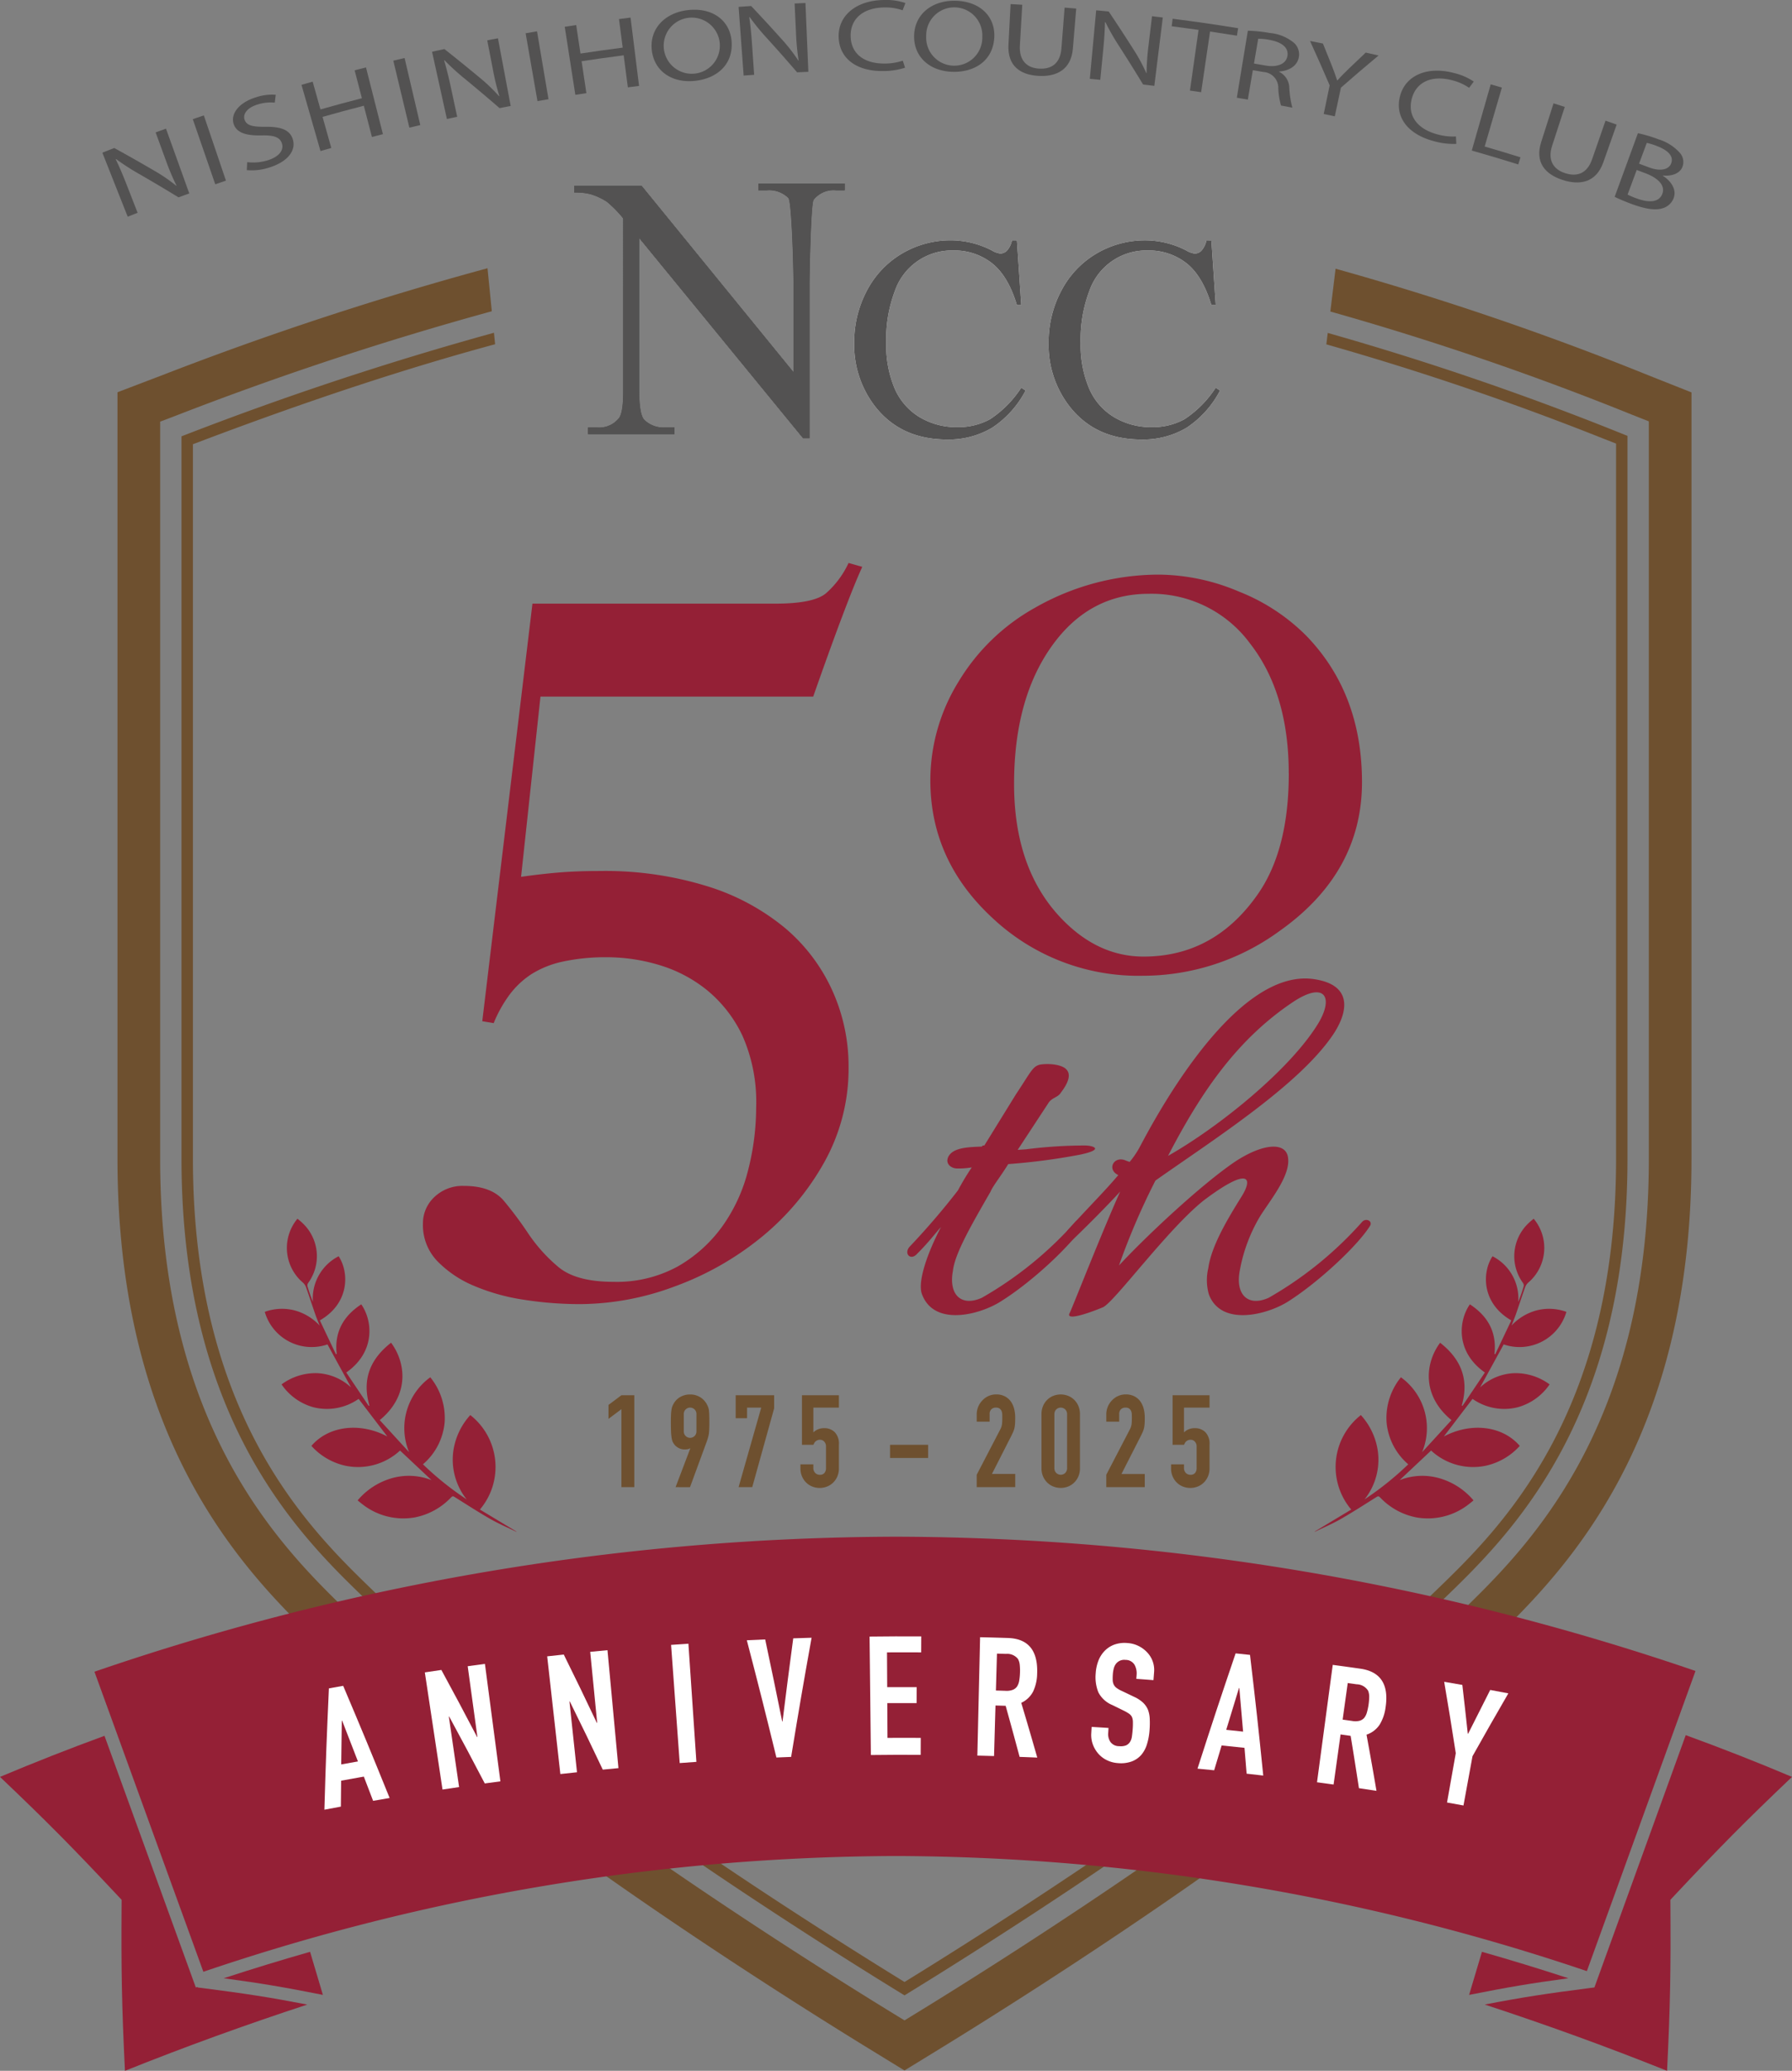 <svg xmlns="http://www.w3.org/2000/svg" xmlns:xlink="http://www.w3.org/1999/xlink" width="300" height="346.652" viewBox="0 0 300 346.652">
  <rect x="0" y="0" width="300" height="346.652" fill="#808080" stroke="none"/>
  <defs>
    <clipPath id="clip-path">
      <rect id="長方形_7" data-name="長方形 7" width="300" height="346.652" fill="none"/>
    </clipPath>
  </defs>
  <g id="kv_logo" clip-path="url(#clip-path)">
    <path id="パス_84" data-name="パス 84" d="M26.316,42.481c-1.7-4.288-2.546-6.431-4.243-10.718.8-.316,1.194-.472,1.992-.783,2.659,1.469,3.976,2.215,6.584,3.731a28.817,28.817,0,0,1,3.8,2.591l.035-.031A40.527,40.527,0,0,1,32.648,32.9c-.663-1.812-.994-2.718-1.656-4.531.692-.253,1.039-.379,1.732-.629,1.562,4.34,2.344,6.508,3.9,10.847-.72.259-1.08.391-1.8.654-2.553-1.557-3.844-2.324-6.45-3.834a39.389,39.389,0,0,1-4.005-2.58l-.057.04c.633,1.314,1.178,2.589,1.874,4.373l1.789,4.59c-.666.259-1,.39-1.664.654" transform="translate(-4.937 -6.204)" fill="#535252"/>
    <path id="パス_85" data-name="パス 85" d="M43.424,24.885c1.48,4.368,2.221,6.551,3.7,10.918-.716.243-1.074.365-1.789.612-1.5-4.359-2.257-6.538-3.761-10.9.739-.255,1.109-.381,1.848-.632" transform="translate(-9.299 -5.566)" fill="#535252"/>
    <path id="パス_86" data-name="パス 86" d="M52.622,31.706a8.3,8.3,0,0,0,3.465-.319c1.846-.581,2.695-1.676,2.355-2.788-.314-1.031-1.272-1.418-3.339-1.367-2.483.061-4.242-.366-4.745-1.912-.557-1.706.884-3.587,3.687-4.458a8.413,8.413,0,0,1,3.353-.436c-.065.527-.1.79-.161,1.317a7.286,7.286,0,0,0-2.89.314c-1.962.61-2.418,1.75-2.179,2.5.328,1.026,1.358,1.25,3.5,1.227,2.626-.027,4.117.515,4.6,2.137.51,1.7-.65,3.644-3.936,4.679a9.4,9.4,0,0,1-3.779.441c.026-.534.04-.8.068-1.335" transform="translate(-11.237 -4.561)" fill="#535252"/>
    <path id="パス_87" data-name="パス 87" d="M66.884,16.924c.522,1.858.783,2.786,1.306,4.644,2.768-.779,4.154-1.154,6.934-1.875-.484-1.868-.727-2.8-1.212-4.67.761-.2,1.141-.3,1.9-.488,1.133,4.469,1.7,6.7,2.836,11.174-.738.187-1.106.281-1.841.472-.543-2.092-.814-3.139-1.358-5.231-2.769.719-4.151,1.092-6.909,1.868.585,2.081.878,3.122,1.463,5.2-.724.2-1.087.307-1.81.515-1.272-4.433-1.909-6.649-3.18-11.081.748-.215,1.122-.321,1.87-.532" transform="translate(-14.541 -3.251)" fill="#535252"/>
    <path id="パス_88" data-name="パス 88" d="M86.7,12.507c1.051,4.49,1.578,6.735,2.629,11.224-.731.172-1.1.258-1.827.433-1.075-4.484-1.614-6.725-2.689-11.21.754-.181,1.131-.27,1.887-.447" transform="translate(-18.968 -2.797)" fill="#535252"/>
    <path id="パス_89" data-name="パス 89" d="M95.653,21.766c-.992-4.5-1.491-6.754-2.483-11.258.826-.182,1.24-.272,2.067-.45,2.369,1.878,3.54,2.827,5.854,4.742a28.987,28.987,0,0,1,3.308,3.167l.04-.025a40.811,40.811,0,0,1-1.112-4.611L102.409,8.6c.717-.139,1.074-.207,1.792-.342.852,4.532,1.279,6.8,2.131,11.33-.745.14-1.117.211-1.861.356-2.254-1.947-3.4-2.911-5.708-4.821a39.189,39.189,0,0,1-3.512-3.192l-.061.031c.414,1.4.748,2.743,1.151,4.615.415,1.926.623,2.89,1.037,4.816-.691.149-1.036.224-1.727.377" transform="translate(-20.838 -1.846)" fill="#535252"/>
    <path id="パス_90" data-name="パス 90" d="M115.255,6.751c.769,4.547,1.154,6.82,1.922,11.367-.738.124-1.107.188-1.845.317-.792-4.543-1.19-6.813-1.983-11.356.762-.134,1.143-.2,1.905-.328" transform="translate(-25.352 -1.51)" fill="#535252"/>
    <path id="パス_91" data-name="パス 91" d="M123.7,5.042c.286,1.908.43,2.862.717,4.771,2.825-.425,4.239-.623,7.07-.991-.249-1.913-.373-2.87-.622-4.784.775-.1,1.162-.149,1.937-.246.568,4.577.855,6.864,1.423,11.44-.75.093-1.125.141-1.875.238-.278-2.144-.418-3.216-.7-5.36-2.82.366-4.229.564-7.044.987l.8,5.344c-.74.112-1.109.168-1.848.283-.709-4.556-1.066-6.834-1.775-11.391.764-.119,1.146-.177,1.91-.292" transform="translate(-27.24 -0.848)" fill="#535252"/>
    <path id="パス_92" data-name="パス 92" d="M153.9,7.375c.31,3.955-2.543,6.282-6.215,6.64-3.8.37-6.736-1.655-7.139-5.121-.422-3.636,2.232-6.364,6.205-6.749,4.063-.394,6.882,1.818,7.149,5.229M142.563,8.632a4.7,4.7,0,0,0,9.346-1.027,4.7,4.7,0,1,0-9.346,1.027" transform="translate(-31.425 -0.47)" fill="#535252"/>
    <path id="パス_93" data-name="パス 93" d="M160.119,12.8c-.338-4.6-.508-6.9-.845-11.5.839-.062,1.259-.092,2.1-.148,2.067,2.2,3.086,3.3,5.093,5.532a28.932,28.932,0,0,1,2.81,3.608l.042-.019a41.108,41.108,0,0,1-.441-4.722c-.092-1.928-.137-2.891-.228-4.819.726-.034,1.088-.05,1.814-.082.195,4.608.293,6.91.488,11.518-.754.032-1.13.049-1.885.085-1.945-2.25-2.932-3.368-4.938-5.59a39.032,39.032,0,0,1-3.006-3.661l-.064.022c.21,1.442.348,2.822.478,4.733.135,1.966.2,2.949.337,4.915-.7.047-1.052.073-1.754.124" transform="translate(-35.623 -0.146)" fill="#535252"/>
    <path id="パス_94" data-name="パス 94" d="M191.958,11.336a11.728,11.728,0,0,1-3.817.553c-4.071.03-7.19-1.928-7.293-5.706-.1-3.607,3-6.155,7.631-6.182a9.742,9.742,0,0,1,3.543.509c-.187.485-.281.727-.467,1.213a8.526,8.526,0,0,0-3-.475c-3.488.02-5.768,1.807-5.7,4.834.061,2.821,2.143,4.578,5.67,4.556a9.375,9.375,0,0,0,3.055-.484c.154.473.231.709.384,1.182" transform="translate(-40.448 0)" fill="#535252"/>
    <path id="パス_95" data-name="パス 95" d="M210.545,6.235c-.182,3.964-3.3,5.921-6.982,5.823-3.812-.1-6.472-2.473-6.444-5.962.03-3.66,3-6.041,6.982-5.932,4.076.111,6.6,2.654,6.443,6.071m-11.4-.151a4.7,4.7,0,1,0,9.392.134,4.7,4.7,0,1,0-9.392-.134" transform="translate(-44.088 -0.036)" fill="#535252"/>
    <path id="パス_96" data-name="パス 96" d="M219.776.987l-.4,6.813c-.151,2.578,1.225,3.752,3.157,3.882,2.147.146,3.607-.869,3.8-3.41.212-2.721.318-4.082.53-6.8.777.061,1.166.092,1.944.157l-.559,6.7c-.294,3.528-2.744,4.777-5.867,4.566-2.952-.2-5.106-1.661-4.918-5.23.144-2.713.215-4.069.358-6.781.779.041,1.168.063,1.946.108" transform="translate(-48.637 -0.197)" fill="#535252"/>
    <path id="パス_97" data-name="パス 97" d="M235.009,13.7c.425-4.592.639-6.887,1.064-11.479.839.078,1.258.118,2.1.2,1.678,2.51,2.5,3.769,4.115,6.3a28.991,28.991,0,0,1,2.178,4.023l.045-.012A41,41,0,0,1,244.851,8c.228-1.916.342-2.874.57-4.79.722.086,1.084.13,1.806.219-.567,4.577-.852,6.864-1.42,11.441-.75-.093-1.125-.139-1.876-.227-1.55-2.54-2.341-3.806-3.953-6.329A39.03,39.03,0,0,1,237.616,4.2l-.068.011c-.031,1.457-.123,2.841-.309,4.747-.192,1.961-.288,2.942-.48,4.9-.7-.068-1.05-.1-1.751-.167" transform="translate(-52.562 -0.496)" fill="#535252"/>
    <path id="パス_98" data-name="パス 98" d="M257.157,5.906c-1.8-.254-2.695-.376-4.493-.607.064-.5.1-.754.161-1.256,4.392.566,6.585.882,10.963,1.583-.08.5-.12.75-.2,1.25-1.8-.288-2.7-.426-4.5-.692-.6,4.061-.9,6.091-1.494,10.153-.748-.11-1.123-.165-1.872-.27.575-4.065.864-6.1,1.439-10.161" transform="translate(-56.511 -0.904)" fill="#535252"/>
    <path id="パス_99" data-name="パス 99" d="M268.545,6.622a24.3,24.3,0,0,1,3.7.385,7.364,7.364,0,0,1,4.094,1.7,2.612,2.612,0,0,1,.744,2.369c-.286,1.5-1.682,2.254-3.282,2.379,0,.02-.005.03-.009.05a3.052,3.052,0,0,1,1.7,2.681,15.667,15.667,0,0,0,.511,3.319c-.761-.147-1.142-.219-1.9-.361a12.43,12.43,0,0,1-.453-2.886,2.647,2.647,0,0,0-2.5-2.724c-.7-.124-1.057-.185-1.762-.305l-.838,4.924c-.738-.126-1.107-.187-1.845-.309.739-4.489,1.11-6.733,1.849-11.222m1.024,5.495c.768.13,1.152.2,1.919.332,2.005.352,3.435-.266,3.675-1.56.271-1.463-.99-2.37-2.987-2.73a9.567,9.567,0,0,0-1.9-.189l-.706,4.147" transform="translate(-59.649 -1.481)" fill="#535252"/>
    <path id="パス_100" data-name="パス 100" d="M284.785,21.055l1-4.788c-1.28-2.979-1.938-4.466-3.291-7.434.865.168,1.3.255,2.16.428.578,1.415.863,2.123,1.426,3.539.384.97.671,1.747.954,2.629l.043.009c.564-.65,1.215-1.28,1.96-2.012,1.105-1.063,1.662-1.592,2.782-2.647.861.191,1.291.288,2.15.485-2.553,2.132-3.814,3.209-6.3,5.384l-1.029,4.8c-.742-.158-1.113-.238-1.855-.392" transform="translate(-63.182 -1.975)" fill="#535252"/>
    <path id="パス_101" data-name="パス 101" d="M311.273,27.49a11.92,11.92,0,0,1-3.859-.481c-3.967-1.054-6.48-3.768-5.585-7.44.855-3.505,4.536-5.142,9.047-3.938a9.935,9.935,0,0,1,3.313,1.433l-.776,1.047a8.665,8.665,0,0,0-2.8-1.256c-3.4-.908-6.084.212-6.818,3.149-.684,2.738.875,4.983,4.311,5.9a9.578,9.578,0,0,0,3.1.346c.025.5.037.745.061,1.241" transform="translate(-67.466 -3.408)" fill="#535252"/>
    <path id="パス_102" data-name="パス 102" d="M320.546,18.186c.748.214,1.122.322,1.869.54-1.152,3.947-1.728,5.92-2.881,9.868,2.4.7,3.6,1.063,5.994,1.808l-.371,1.192c-3.1-.967-4.661-1.432-7.782-2.324,1.269-4.434,1.9-6.65,3.171-11.084" transform="translate(-70.984 -4.067)" fill="#535252"/>
    <path id="パス_103" data-name="パス 103" d="M336.193,22.89c-.845,2.6-1.266,3.894-2.111,6.49-.8,2.456.249,3.945,2.107,4.57,2.065.694,3.753.09,4.589-2.317l2.24-6.447c.747.259,1.12.39,1.865.654-.9,2.536-1.345,3.8-2.241,6.338-1.181,3.338-3.9,3.913-6.9,2.9-2.84-.954-4.577-2.921-3.49-6.327l2.065-6.468c.751.24,1.127.361,1.877.6" transform="translate(-74.238 -4.984)" fill="#535252"/>
    <path id="パス_104" data-name="パス 104" d="M352.082,28.725a23.14,23.14,0,0,1,3.435,1.02,7.838,7.838,0,0,1,3.586,2.272,2.3,2.3,0,0,1,.425,2.353c-.408,1.035-1.656,1.588-3.285,1.436-.005.012-.008.019-.012.032,1.226.766,2.438,2.22,1.809,3.81a2.832,2.832,0,0,1-2.01,1.69c-1.2.322-2.891.026-5.134-.815-1.223-.459-2.14-.868-2.709-1.148,1.558-4.261,2.337-6.39,3.894-10.651m.19,5.1c.657.245.985.367,1.641.615,1.911.722,3.326.394,3.728-.644.488-1.259-.576-2.244-2.423-2.941a10.47,10.47,0,0,0-1.654-.509l-1.293,3.479M350.347,39a13.372,13.372,0,0,0,1.47.623c1.84.694,3.737.828,4.344-.734.571-1.466-.824-2.709-2.791-3.45-.6-.224-.894-.336-1.491-.558L350.347,39" transform="translate(-77.875 -6.425)" fill="#535252"/>
    <path id="パス_105" data-name="パス 105" d="M272.883,158.643q0,15.186-13.869,24.963a38.817,38.817,0,0,1-22.919,7.445,35.623,35.623,0,0,1-25.037-9.635q-10.438-9.633-10.436-23.065a31.4,31.4,0,0,1,4.744-16.57,34.535,34.535,0,0,1,12.773-12.334A41.909,41.909,0,0,1,238.87,123.9a34.92,34.92,0,0,1,13.43,2.847,32.994,32.994,0,0,1,11.24,7.371q9.341,9.635,9.343,24.525m-12.262-1.46q0-13.428-6.475-21.751a20.465,20.465,0,0,0-16.952-8.321q-10.045,0-16.3,8.832t-6.257,22.993q0,14.6,8.3,22.919,5.966,5.987,13.39,5.985,11.785,0,19.062-10.365,5.239-7.444,5.24-20.292" transform="translate(-44.871 -27.711)" fill="#942036"/>
    <path id="パス_106" data-name="パス 106" d="M161.312,130.541q-2.105,5.594-4.776,13.217H110.877l-3.247,30.167q3.438-.486,6.4-.729t6.78-.245a57.728,57.728,0,0,1,18.15,2.6,37.8,37.8,0,0,1,12.993,7.056,29.732,29.732,0,0,1,7.831,10.459,30.778,30.778,0,0,1,2.674,12.652,32.157,32.157,0,0,1-4.108,16.056,43.616,43.616,0,0,1-10.6,12.571,50.026,50.026,0,0,1-14.519,8.191,45.719,45.719,0,0,1-15.667,2.917,61.013,61.013,0,0,1-9.455-.73,34.266,34.266,0,0,1-8.406-2.35,18.475,18.475,0,0,1-6.115-4.138,8.7,8.7,0,0,1-2.386-6.244,6,6,0,0,1,1.911-4.459,6.792,6.792,0,0,1,4.966-1.865q4.587,0,6.685,2.512a63.8,63.8,0,0,1,4.108,5.514,26.864,26.864,0,0,0,4.966,5.514q2.961,2.513,9.268,2.515a21.257,21.257,0,0,0,10.793-2.594,23.609,23.609,0,0,0,7.451-6.732,27.756,27.756,0,0,0,4.3-9.406,42.591,42.591,0,0,0,1.336-10.461,27.4,27.4,0,0,0-2.292-12,21.97,21.97,0,0,0-5.922-7.624,23.246,23.246,0,0,0-8.024-4.217,30.329,30.329,0,0,0-8.6-1.3,33.887,33.887,0,0,0-7.546.73,16.281,16.281,0,0,0-5.254,2.109,14.434,14.434,0,0,0-3.63,3.406,21.891,21.891,0,0,0-2.675,4.785l-1.908-.323,8.4-69.9H150.23q6.306,0,8.407-1.7a15.381,15.381,0,0,0,3.82-5.109l2.292.65q-1.336,2.917-3.438,8.515" transform="translate(-20.397 -27.147)" fill="#942036"/>
    <path id="パス_107" data-name="パス 107" d="M78.243,283.549c2.421,3.233,3.226,8.733-1.9,12.951l4.915,5.369a10.5,10.5,0,0,1,3.547-12.539,10.786,10.786,0,0,1,2.4,7.546,10.468,10.468,0,0,1-3.629,7.02,51.254,51.254,0,0,0,7.32,5.872,10.652,10.652,0,0,1-2.163-8.533,11.333,11.333,0,0,1,2.768-5.58,11.033,11.033,0,0,1,1.612,15.813l6.11,3.68-.023.041c-1.44-.7-2.924-1.326-4.311-2.12-2.057-1.178-4.049-2.47-6.059-3.73-.3-.186-.418-.023-.6.154a11.3,11.3,0,0,1-6.113,3.309,11.084,11.084,0,0,1-8.732-2.265c-.236-.175-.458-.37-.745-.6a11.68,11.68,0,0,1,5.6-3.678,10.408,10.408,0,0,1,6.768.283l-5.268-4.95a10.344,10.344,0,0,1-9.13,2.546,10.786,10.786,0,0,1-5.709-3.324c2.86-3.351,8.134-4.009,12.714-1.571l-4.808-6.3a9.228,9.228,0,0,1-7.608,1.391,9.516,9.516,0,0,1-5.294-3.815,9.592,9.592,0,0,1,5.895-1.882,8.916,8.916,0,0,1,5.742,2.388c-1.342-2.445-2.642-4.816-3.948-7.2a8.169,8.169,0,0,1-10.5-5.448,8.432,8.432,0,0,1,4.949-.256,8.878,8.878,0,0,1,4.237,2.545c-.242-.618-.5-1.229-.722-1.855-.522-1.507-1.012-3.025-1.545-4.528a1.951,1.951,0,0,0-.53-.8,7.628,7.628,0,0,1-.913-10.7c.273.235.562.455.817.707a7.6,7.6,0,0,1,.981,10.04.752.752,0,0,0-.134.536c.261.888.562,1.765.918,2.65a7.939,7.939,0,0,1,4.311-7.647c1.777,2.7,1.843,7.866-3.147,10.737l2.677,5.636.148.009c-.422-3.685,1.113-6.37,4.109-8.332,1.9,2.709,2.434,7.936-2.511,11.411l3.745,5.576.13-.05c-1.276-4.372.139-7.791,3.626-10.512" transform="translate(-12.77 -58.775)" fill="#942036"/>
    <path id="パス_108" data-name="パス 108" d="M304.5,283.549c-2.421,3.233-3.226,8.733,1.9,12.951l-4.915,5.369a10.5,10.5,0,0,0-3.547-12.539,10.786,10.786,0,0,0-2.4,7.546,10.468,10.468,0,0,0,3.629,7.02,51.256,51.256,0,0,1-7.32,5.872A10.652,10.652,0,0,0,294,301.236a11.327,11.327,0,0,0-2.768-5.58,11.033,11.033,0,0,0-1.612,15.813l-6.11,3.68.023.041c1.441-.7,2.925-1.326,4.311-2.12,2.057-1.178,4.049-2.47,6.059-3.73.3-.186.418-.023.6.154a11.3,11.3,0,0,0,6.113,3.309,11.084,11.084,0,0,0,8.732-2.265c.236-.175.458-.37.745-.6a11.68,11.68,0,0,0-5.6-3.678,10.408,10.408,0,0,0-6.768.283l5.268-4.95a10.344,10.344,0,0,0,9.13,2.546,10.786,10.786,0,0,0,5.709-3.324c-2.86-3.351-8.134-4.009-12.714-1.571l4.808-6.3a9.228,9.228,0,0,0,7.608,1.391,9.516,9.516,0,0,0,5.294-3.815,9.592,9.592,0,0,0-5.895-1.882,8.916,8.916,0,0,0-5.742,2.388c1.342-2.445,2.642-4.816,3.948-7.2a8.17,8.17,0,0,0,10.5-5.448,8.432,8.432,0,0,0-4.949-.256,8.877,8.877,0,0,0-4.236,2.545c.242-.618.5-1.229.722-1.855.522-1.507,1.012-3.025,1.545-4.528a1.951,1.951,0,0,1,.53-.8,7.628,7.628,0,0,0,.913-10.7c-.273.235-.562.455-.817.707a7.6,7.6,0,0,0-.981,10.04.752.752,0,0,1,.134.536c-.261.888-.562,1.765-.918,2.65a7.939,7.939,0,0,0-4.311-7.647c-1.777,2.7-1.843,7.866,3.146,10.737l-2.677,5.636-.147.009c.422-3.685-1.113-6.37-4.109-8.332-1.9,2.709-2.434,7.936,2.511,11.411l-3.745,5.576-.13-.05c1.276-4.372-.139-7.791-3.626-10.512" transform="translate(-63.409 -58.775)" fill="#942036"/>
    <path id="パス_109" data-name="パス 109" d="M133.38,316.232V303.176l-2.162,1.621v-2.334l2.162-1.621h2.16v15.389Z" transform="translate(-29.348 -67.286)" fill="#6e502f"/>
    <path id="パス_110" data-name="パス 110" d="M145.455,316.194l2.456-6.464-.042-.042a.832.832,0,0,1-.328.141,2.578,2.578,0,0,1-.583.054,2.089,2.089,0,0,1-1.058-.28,2.155,2.155,0,0,1-.763-.713,1.942,1.942,0,0,1-.233-.464,3.073,3.073,0,0,1-.128-.64,8.126,8.126,0,0,1-.084-.981c-.014-.4-.023-.9-.023-1.5,0-.5.009-.919.023-1.242a6.256,6.256,0,0,1,.084-.834,2.3,2.3,0,0,1,.138-.561,3.949,3.949,0,0,1,.245-.5,2.943,2.943,0,0,1,1.132-1.1,3.279,3.279,0,0,1,1.6-.389,3.139,3.139,0,0,1,1.588.4,3.088,3.088,0,0,1,1.124,1.092c.1.172.182.338.255.5a2.683,2.683,0,0,1,.168.561c.028.231.05.509.064.834s.02.738.02,1.242q0,.713-.02,1.178c-.014.311-.036.573-.064.789s-.089.435-.138.616-.109.37-.179.573l-2.839,7.738Zm1.376-9.359a1.06,1.06,0,0,0,.317.8,1.061,1.061,0,0,0,1.483,0,1.055,1.055,0,0,0,.318-.8v-2.853a1.06,1.06,0,1,0-2.118,0Z" transform="translate(-32.357 -67.248)" fill="#6e502f"/>
    <path id="パス_111" data-name="パス 111" d="M159.128,316.232l3.791-13.314h-2.372v1.772h-1.907v-3.847h6.44v2.2l-3.664,13.185Z" transform="translate(-35.481 -67.286)" fill="#6e502f"/>
    <path id="パス_112" data-name="パス 112" d="M179.049,300.842v2.076h-4.278v4.15a2.408,2.408,0,0,1,.762-.509,2.564,2.564,0,0,1,1.038-.2,2.433,2.433,0,0,1,1.791.681,2.753,2.753,0,0,1,.687,2.042v3.977a3.434,3.434,0,0,1-.265,1.384,3.214,3.214,0,0,1-.709,1.036,3.041,3.041,0,0,1-1.028.659,3.36,3.36,0,0,1-2.435,0,3.034,3.034,0,0,1-1.028-.659,3.214,3.214,0,0,1-.709-1.036,3.4,3.4,0,0,1-.267-1.384v-.647h2.162v.561a1.2,1.2,0,0,0,.307.876,1.065,1.065,0,0,0,.795.313.945.945,0,0,0,.751-.3,1.236,1.236,0,0,0,.265-.842V309.4a1.134,1.134,0,0,0-.286-.777.927.927,0,0,0-.73-.325,1.022,1.022,0,0,0-.467.1,1.23,1.23,0,0,0-.318.228.892.892,0,0,0-.19.28c-.071.13-.113.209-.127.238h-1.907v-8.3Z" transform="translate(-38.606 -67.286)" fill="#6e502f"/>
    <rect id="長方形_6" data-name="長方形 6" width="6.375" height="2.204" transform="translate(149.001 241.857)" fill="#6e502f"/>
    <path id="パス_113" data-name="パス 113" d="M210.617,316.194v-2.076l3.9-7.5a2.8,2.8,0,0,0,.338-.984c.029-.28.043-.629.043-1.048,0-.188,0-.387-.01-.595a1.511,1.511,0,0,0-.116-.551,1.051,1.051,0,0,0-.318-.4,1.011,1.011,0,0,0-.616-.161,1.044,1.044,0,0,0-.771.281,1.091,1.091,0,0,0-.286.821v1.252h-2.162v-1.21a3.331,3.331,0,0,1,.255-1.3,3.393,3.393,0,0,1,.7-1.06,3.175,3.175,0,0,1,1.019-.724,3.017,3.017,0,0,1,1.27-.27,3.091,3.091,0,0,1,1.45.314,2.9,2.9,0,0,1,1.006.854,3.757,3.757,0,0,1,.563,1.232,5.894,5.894,0,0,1,.179,1.469q0,.561-.02.942a5.885,5.885,0,0,1-.084.723,3.417,3.417,0,0,1-.213.692c-.1.23-.232.512-.4.843l-3.178,6.247h3.9v2.2Z" transform="translate(-47.106 -67.248)" fill="#6e502f"/>
    <path id="パス_114" data-name="パス 114" d="M224.586,303.982a3.4,3.4,0,0,1,.267-1.384,3.246,3.246,0,0,1,.709-1.038,3.081,3.081,0,0,1,1.028-.659,3.382,3.382,0,0,1,2.435,0,3.089,3.089,0,0,1,1.028.659,3.247,3.247,0,0,1,.709,1.038,3.434,3.434,0,0,1,.265,1.384v9.034a3.434,3.434,0,0,1-.265,1.384,3.214,3.214,0,0,1-.709,1.036,3.041,3.041,0,0,1-1.028.659,3.36,3.36,0,0,1-2.435,0,3.033,3.033,0,0,1-1.028-.659,3.214,3.214,0,0,1-.709-1.036,3.4,3.4,0,0,1-.267-1.384Zm2.162,9.034a1.1,1.1,0,0,0,.3.79,1.087,1.087,0,0,0,1.525,0,1.1,1.1,0,0,0,.3-.79v-9.034a1.1,1.1,0,0,0-.3-.79,1.087,1.087,0,0,0-1.525,0,1.1,1.1,0,0,0-.3.79Z" transform="translate(-50.231 -67.248)" fill="#6e502f"/>
    <path id="パス_115" data-name="パス 115" d="M238.557,316.194v-2.076l3.9-7.5a2.8,2.8,0,0,0,.339-.984c.029-.28.043-.629.043-1.048,0-.188,0-.387-.01-.595a1.512,1.512,0,0,0-.116-.551,1.051,1.051,0,0,0-.318-.4,1.011,1.011,0,0,0-.616-.161,1.044,1.044,0,0,0-.771.281,1.091,1.091,0,0,0-.286.821v1.252h-2.162v-1.21a3.332,3.332,0,0,1,.255-1.3,3.393,3.393,0,0,1,.7-1.06,3.175,3.175,0,0,1,1.019-.724,3.018,3.018,0,0,1,1.27-.27,3.091,3.091,0,0,1,1.45.314,2.9,2.9,0,0,1,1.006.854,3.756,3.756,0,0,1,.563,1.232,5.894,5.894,0,0,1,.179,1.469q0,.561-.02.942a5.879,5.879,0,0,1-.084.723,3.415,3.415,0,0,1-.213.692c-.1.23-.232.512-.4.843L241.1,313.99H245v2.2Z" transform="translate(-53.355 -67.248)" fill="#6e502f"/>
    <path id="パス_116" data-name="パス 116" d="M258.969,300.842v2.076h-4.278v4.15a2.408,2.408,0,0,1,.762-.509,2.564,2.564,0,0,1,1.038-.2,2.433,2.433,0,0,1,1.791.681,2.753,2.753,0,0,1,.687,2.042v3.977a3.434,3.434,0,0,1-.265,1.384,3.214,3.214,0,0,1-.709,1.036,3.041,3.041,0,0,1-1.028.659,3.36,3.36,0,0,1-2.435,0,3.034,3.034,0,0,1-1.028-.659,3.214,3.214,0,0,1-.709-1.036,3.4,3.4,0,0,1-.267-1.384v-.647h2.162v.561a1.2,1.2,0,0,0,.307.876,1.065,1.065,0,0,0,.795.313.944.944,0,0,0,.751-.3,1.236,1.236,0,0,0,.265-.842V309.4a1.134,1.134,0,0,0-.286-.777.927.927,0,0,0-.73-.325,1.022,1.022,0,0,0-.467.1,1.23,1.23,0,0,0-.318.228.893.893,0,0,0-.19.28c-.071.13-.113.209-.127.238h-1.907v-8.3Z" transform="translate(-56.48 -67.286)" fill="#6e502f"/>
    <path id="パス_117" data-name="パス 117" d="M280.609,88.771a488.764,488.764,0,0,0-49.579-16.992l-.234,1.914a479.226,479.226,0,0,1,46.239,15.724l2.267.887V210.042c0,43.17-19.658,62.138-30.221,72.328-.832.8-1.607,1.55-2.312,2.252-23.471,23.19-67.059,51.113-84.711,62.044l-1.879,1.162-1.879-1.161c-17.64-10.918-61.206-38.819-84.706-62.044q-1.069-1.057-2.31-2.239C60.711,272.177,41.052,253.2,41.052,210.042V90.409l2.314-.873C60.992,82.9,76.884,77.663,91.641,73.673l-.193-1.921a542.141,542.141,0,0,0-51.7,17.1l-.609.235V210.042c0,43.975,20.046,63.325,30.816,73.718l.062.062c.8.763,1.543,1.479,2.23,2.164,25.091,24.794,73.263,55.085,87.428,63.773l.5.31.5-.308c14.167-8.7,62.352-39,87.438-63.784.629-.627,1.323-1.293,2.057-2l.234-.222c10.767-10.391,30.808-29.728,30.808-73.709V89.009Z" transform="translate(-8.754 -16.048)" fill="#6e502f"/>
    <path id="パス_118" data-name="パス 118" d="M123.832,39.956h11.285l25.417,31.183V56.66c0-2.555-.287-14.03-.86-14.661a4.526,4.526,0,0,0-3.584-1.287h-1.442V39.575h14.474v1.137h-1.474a4.22,4.22,0,0,0-3.742,1.6c-.447.648-.677,12.022-.677,14.352V82.208h-1.1L134.718,48.723v25.6q0,3.834.828,4.788a4.616,4.616,0,0,0,3.586,1.288h1.475v1.132H126.132V80.4h1.442a4.244,4.244,0,0,0,3.768-1.6q.68-.981.678-4.477V45.414a18.822,18.822,0,0,0-2.742-2.789,10.242,10.242,0,0,0-2.745-1.262,9.938,9.938,0,0,0-2.7-.272Z" transform="translate(-27.696 -8.851)" fill="#fff"/>
    <path id="パス_119" data-name="パス 119" d="M211.437,51.829l.729,10.834h-.729q-1.459-4.863-4.16-7a10.148,10.148,0,0,0-6.486-2.14,10.071,10.071,0,0,0-9.769,6.743,22.9,22.9,0,0,0-1.467,8.771,18.7,18.7,0,0,0,1.382,7.5,10.424,10.424,0,0,0,4.178,4.865,12,12,0,0,0,6.353,1.692,11.024,11.024,0,0,0,5.481-1.33,18.017,18.017,0,0,0,5.216-5.277l.729.475a16.776,16.776,0,0,1-5.593,6.229,14.188,14.188,0,0,1-7.593,1.97q-7.922,0-12.273-5.876A16.817,16.817,0,0,1,184.2,68.988a18.306,18.306,0,0,1,2.136-8.766,15.531,15.531,0,0,1,5.889-6.2,15.966,15.966,0,0,1,8.193-2.2,15.072,15.072,0,0,1,6.817,1.689,3.648,3.648,0,0,0,1.409.52,1.55,1.55,0,0,0,1.1-.446,3.7,3.7,0,0,0,.871-1.763Z" transform="translate(-41.197 -11.592)" fill="#fff"/>
    <path id="パス_120" data-name="パス 120" d="M253.374,51.829l.727,10.834h-.727q-1.467-4.863-4.162-7a10.153,10.153,0,0,0-6.489-2.14,10.064,10.064,0,0,0-9.766,6.743,22.9,22.9,0,0,0-1.47,8.771,18.547,18.547,0,0,0,1.387,7.5,10.364,10.364,0,0,0,4.174,4.865,12.019,12.019,0,0,0,6.357,1.692,10.983,10.983,0,0,0,5.472-1.33,17.986,17.986,0,0,0,5.222-5.277l.726.475a16.756,16.756,0,0,1-5.593,6.229,14.18,14.18,0,0,1-7.593,1.97q-7.914,0-12.268-5.876a16.788,16.788,0,0,1-3.247-10.292,18.25,18.25,0,0,1,2.143-8.766,15.5,15.5,0,0,1,5.882-6.2,15.979,15.979,0,0,1,8.193-2.2,15.05,15.05,0,0,1,6.816,1.689,3.674,3.674,0,0,0,1.409.52,1.552,1.552,0,0,0,1.106-.446,3.669,3.669,0,0,0,.871-1.763Z" transform="translate(-50.575 -11.592)" fill="#fff"/>
    <path id="パス_121" data-name="パス 121" d="M123.832,39.956h11.285l25.417,31.183V56.66c0-2.555-.287-14.03-.86-14.661a4.526,4.526,0,0,0-3.584-1.287h-1.442V39.575h14.474v1.137h-1.474a4.22,4.22,0,0,0-3.742,1.6c-.447.648-.677,12.022-.677,14.352V82.208h-1.1L134.718,48.723v25.6q0,3.834.828,4.788a4.616,4.616,0,0,0,3.586,1.288h1.475v1.132H126.132V80.4h1.442a4.244,4.244,0,0,0,3.768-1.6q.68-.981.678-4.477V45.414a18.822,18.822,0,0,0-2.742-2.789,10.242,10.242,0,0,0-2.745-1.262,9.938,9.938,0,0,0-2.7-.272Z" transform="translate(-27.696 -8.851)" fill="#535252"/>
    <path id="パス_122" data-name="パス 122" d="M123.832,39.956h11.285l25.417,31.183V56.66c0-2.555-.287-14.03-.86-14.661a4.526,4.526,0,0,0-3.584-1.287h-1.442V39.575h14.474v1.137h-1.474a4.22,4.22,0,0,0-3.742,1.6c-.447.648-.677,12.022-.677,14.352V82.208h-1.1L134.718,48.723v25.6q0,3.834.828,4.788a4.616,4.616,0,0,0,3.586,1.288h1.475v1.132H126.132V80.4h1.442a4.244,4.244,0,0,0,3.768-1.6q.68-.981.678-4.477V45.414a18.822,18.822,0,0,0-2.742-2.789,10.242,10.242,0,0,0-2.745-1.262,9.938,9.938,0,0,0-2.7-.272Z" transform="translate(-27.696 -8.851)" fill="#535252"/>
    <path id="パス_123" data-name="パス 123" d="M123.832,39.956h11.285l25.417,31.183V56.66c0-2.555-.287-14.03-.86-14.661a4.526,4.526,0,0,0-3.584-1.287h-1.442V39.575h14.474v1.137h-1.474a4.22,4.22,0,0,0-3.742,1.6c-.447.648-.677,12.022-.677,14.352V82.208h-1.1L134.718,48.723v25.6q0,3.834.828,4.788a4.616,4.616,0,0,0,3.586,1.288h1.475v1.132H126.132V80.4h1.442a4.244,4.244,0,0,0,3.768-1.6q.68-.981.678-4.477V45.414a18.822,18.822,0,0,0-2.742-2.789,10.242,10.242,0,0,0-2.745-1.262,9.938,9.938,0,0,0-2.7-.272Z" transform="translate(-27.696 -8.851)" fill="#535252"/>
    <path id="パス_124" data-name="パス 124" d="M211.437,51.829l.729,10.834h-.729q-1.459-4.863-4.16-7a10.148,10.148,0,0,0-6.486-2.14,10.071,10.071,0,0,0-9.769,6.743,22.9,22.9,0,0,0-1.467,8.771,18.7,18.7,0,0,0,1.382,7.5,10.424,10.424,0,0,0,4.178,4.865,12,12,0,0,0,6.353,1.692,11.024,11.024,0,0,0,5.481-1.33,18.017,18.017,0,0,0,5.216-5.277l.729.475a16.776,16.776,0,0,1-5.593,6.229,14.188,14.188,0,0,1-7.593,1.97q-7.922,0-12.273-5.876A16.817,16.817,0,0,1,184.2,68.988a18.306,18.306,0,0,1,2.136-8.766,15.531,15.531,0,0,1,5.889-6.2,15.966,15.966,0,0,1,8.193-2.2,15.072,15.072,0,0,1,6.817,1.689,3.648,3.648,0,0,0,1.409.52,1.55,1.55,0,0,0,1.1-.446,3.7,3.7,0,0,0,.871-1.763Z" transform="translate(-41.197 -11.592)" fill="#535252"/>
    <path id="パス_125" data-name="パス 125" d="M253.374,51.829l.727,10.834h-.727q-1.467-4.863-4.162-7a10.153,10.153,0,0,0-6.489-2.14,10.064,10.064,0,0,0-9.766,6.743,22.9,22.9,0,0,0-1.47,8.771,18.547,18.547,0,0,0,1.387,7.5,10.364,10.364,0,0,0,4.174,4.865,12.019,12.019,0,0,0,6.357,1.692,10.983,10.983,0,0,0,5.472-1.33,17.986,17.986,0,0,0,5.222-5.277l.726.475a16.756,16.756,0,0,1-5.593,6.229,14.18,14.18,0,0,1-7.593,1.97q-7.914,0-12.268-5.876a16.788,16.788,0,0,1-3.247-10.292,18.25,18.25,0,0,1,2.143-8.766,15.5,15.5,0,0,1,5.882-6.2,15.979,15.979,0,0,1,8.193-2.2,15.05,15.05,0,0,1,6.816,1.689,3.674,3.674,0,0,0,1.409.52,1.552,1.552,0,0,0,1.106-.446,3.669,3.669,0,0,0,.871-1.763Z" transform="translate(-50.575 -11.592)" fill="#535252"/>
    <path id="パス_126" data-name="パス 126" d="M224.451,244.623a104.918,104.918,0,0,1-11.9,1.559c-1.369,2.2-2.633,3.761-2.947,4.586-3.16,5.5-6,10.366-6.318,13.3-.737,3.943,1.369,6.053,4.843,4.494a61.931,61.931,0,0,0,15.688-12.751c.525-.641,1.789-.09,1.262.735-2,3.209-8.423,9.265-13.687,12.567-3.368,2.2-11.16,4.4-13.265-1.1-.842-2.109.948-7.062,3.16-11.282-.948,1.01-1.9,2.386-4.108,4.586-1.052,1.01-2.105-.182-1.158-1.284a123.964,123.964,0,0,0,8.107-9.447,42.291,42.291,0,0,1,2.317-3.852,13.337,13.337,0,0,1-2.421.184c-1.053,0-2.105-.825-1.474-2.019.842-1.559,3.58-1.559,5.58-1.651.106-.182.21-.182.421-.182l5.266-8.531c2.63-3.943,2.841-4.861,4.316-5.045,1.578-.182,3.58.092,4.212.918.947,1.1-.317,2.935-.948,3.761-.527.918-1.579.825-2.21,1.925l-5.055,7.706,1.369-.092a79.034,79.034,0,0,1,9.9-.641c1.262,0,3.474.641-.948,1.559" transform="translate(-43.76 -51.315)" fill="#942036"/>
    <path id="パス_127" data-name="パス 127" d="M240.426,241.689a14.958,14.958,0,0,0,1.579-2.292c1.791-3.3,15.792-30.729,29.585-28.253,6,1.01,5.474,5.229,3.053,8.991-5.579,8.529-20,17.7-29.9,24.674a116.913,116.913,0,0,0-6.105,14.218c4.422-4.771,13.581-13.392,19.371-17.337,4.844-3.209,8.739-3.394,8.95-.549.314,3.025-3.16,7.152-4.738,9.721a27.045,27.045,0,0,0-3.369,9.082c-.737,3.943,1.369,6.052,4.842,4.494a61.972,61.972,0,0,0,15.687-12.751c.634-.641,1.791-.09,1.265.735-2,3.21-8.423,9.265-13.583,12.567-3.369,2.2-11.264,4.4-13.369-1.1a8.657,8.657,0,0,1-.106-4.4c.526-3.853,3.474-8.624,5.58-12.018,1.9-3.025,1.369-5.135-6.315.643C246.848,252.88,238,264.988,236,266c-1.052.459-6.632,2.661-5.58.918.631-1.376,5.369-13.484,8.423-20.272-1.474,1.651-5.79,6.055-8.633,8.715-1.054,1.008-1.054-1.1-.106-2.294,3.053-3.394,6.106-6.421,8.423-9.172-2-.918-.738-3.394,1.368-2.384Zm31.585-23.206c2.632-4.4,1.054-7.065-4.212-3.578-9.475,6.329-15.476,15.227-20.951,25.776,8.423-4.771,20.424-14.4,25.163-22.2" transform="translate(-51.309 -47.189)" fill="#942036"/>
    <path id="パス_128" data-name="パス 128" d="M281.473,75.7a494.464,494.464,0,0,0-52.217-17.781l-.877,7.166A490.574,490.574,0,0,1,278.84,82.342l2.858,1.133V206.931c0,45.5-20.749,65.52-31.893,76.273l-.262.253c-.715.689-1.389,1.334-1.994,1.937-25.365,25.062-73.839,55.553-88.091,64.3l-2.367,1.453-2.367-1.453c-14.251-8.742-62.714-39.22-88.07-64.282-.678-.672-1.414-1.379-2.2-2.13l-.062-.058c-11.155-10.764-31.915-30.8-31.915-76.293V83.521l2.91-1.11A542.97,542.97,0,0,1,88,65.04l-.72-7.2A546.045,546.045,0,0,0,32.847,75.735L25.334,78.6V206.931c0,48.525,22.185,69.93,34.107,81.437l.069.066c.753.725,1.46,1.405,2.119,2.057,25.9,25.6,74.945,56.448,89.358,65.294l6.1,3.743,6.1-3.743c14.417-8.852,63.471-39.713,89.386-65.316.592-.588,1.231-1.209,1.94-1.887l.241-.234c11.911-11.495,34.085-32.892,34.085-81.417V78.623Z" transform="translate(-5.666 -12.937)" fill="#6e502f"/>
    <path id="パス_129" data-name="パス 129" d="M353.819,374.138,338.53,416.374l-.634.078c-7.343.938-11.521,1.581-17.727,2.782,10.323,3.389,20.371,7.027,30.526,11.094.53-10.911.639-16.74.556-28.206l0-.418.284-.307c7.881-8.407,12.034-12.613,20.074-20.269q-8.772-3.707-17.789-6.989" transform="translate(-71.609 -83.679)" fill="#942036"/>
    <path id="パス_130" data-name="パス 130" d="M333.417,425.283q-7.223-2.365-14.467-4.427l-2.151,7.213c6.43-1.282,10.485-1.966,16.618-2.786" transform="translate(-70.855 -94.128)" fill="#942036"/>
    <path id="パス_131" data-name="パス 131" d="M20.358,401.735l0,.418c-.08,11.46.029,17.287.559,28.21,10.177-4.078,20.224-7.717,30.525-11.09-6.2-1.2-10.378-1.849-17.724-2.787l-.633-.078-.033-.089-.269.093-8.914-24.563q-3.19-8.782-6.377-17.568Q8.657,377.514,0,381.158c8,7.613,12.152,11.819,20.072,20.27Z" transform="translate(0 -83.711)" fill="#942036"/>
    <path id="パス_132" data-name="パス 132" d="M48.241,425.285c6.132.82,10.182,1.505,16.605,2.785L62.7,420.858q-7.243,2.066-14.458,4.427" transform="translate(-10.79 -94.129)" fill="#942036"/>
    <path id="パス_133" data-name="パス 133" d="M154.544,384.8a364.078,364.078,0,0,1,115.669,19.27q5.044-13.921,10.081-27.846l8.107-22.4a415.992,415.992,0,0,0-133.84-22.475,416.008,416.008,0,0,0-134.194,22.6q5.012,13.791,10.016,27.59l8.218,22.64A363.828,363.828,0,0,1,154.544,384.8" transform="translate(-4.555 -74.108)" fill="#942036"/>
    <path id="パス_134" data-name="パス 134" d="M69.952,384.243c.234-8.119.385-12.182.754-20.311.956-.174,1.434-.26,2.391-.429,3.175,7.492,4.73,11.248,7.776,18.778-1.107.186-1.661.281-2.767.474-.618-1.623-.929-2.433-1.552-4.054-1.52.267-2.279.4-3.8.682-.019,1.737-.029,2.6-.043,4.34-1.1.2-1.657.308-2.761.519m5.617-8.083c-1.05-2.733-1.579-4.1-2.644-6.827l-.056.01c-.048,2.928-.068,4.393-.1,7.32,1.12-.2,1.68-.305,2.8-.5" transform="translate(-15.645 -81.301)" fill="#fff"/>
    <path id="パス_135" data-name="パス 135" d="M94.572,379.81,91.612,360.2c1.106-.167,1.66-.249,2.767-.41,2.429,4.475,3.625,6.719,5.979,11.22l.055-.007c-.65-4.735-.975-7.1-1.625-11.837,1.154-.158,1.73-.236,2.885-.387,1.036,7.864,1.554,11.795,2.59,19.659-1.046.137-1.569.208-2.615.351-2.346-4.491-3.539-6.731-5.962-11.2l-.055.008,1.716,11.8c-1.11.161-1.665.244-2.775.411" transform="translate(-20.49 -80.245)" fill="#fff"/>
    <path id="パス_136" data-name="パス 136" d="M120.2,376.554c-.883-7.883-1.324-11.824-2.206-19.706,1.111-.124,1.667-.186,2.778-.3,2.254,4.566,3.362,6.854,5.538,11.441l.056-.005c-.468-4.756-.7-7.133-1.17-11.89,1.158-.113,1.737-.169,2.894-.276.734,7.9,1.1,11.845,1.835,19.744-1.05.1-1.574.147-2.623.251-2.171-4.579-3.275-6.862-5.523-11.418l-.056.005c.505,4.741.758,7.112,1.262,11.853-1.114.119-1.671.179-2.785.3" transform="translate(-26.39 -79.581)" fill="#fff"/>
    <path id="パス_137" data-name="パス 137" d="M146.155,374.394c-.577-7.911-.866-11.865-1.442-19.776,1.159-.085,1.739-.125,2.9-.2.535,7.914.8,11.869,1.336,19.783-1.116.076-1.675.115-2.792.2" transform="translate(-32.366 -79.268)" fill="#fff"/>
    <path id="パス_138" data-name="パス 138" d="M171.888,353.131c-1.432,7.977-2.116,11.967-3.424,19.952-.988.036-1.48.056-2.467.1-1.919-7.86-2.91-11.783-4.95-19.624,1.229-.061,1.844-.089,3.073-.142,1.163,5.491,1.732,8.238,2.848,13.734l.055,0c.692-5.567,1.051-8.35,1.792-13.916,1.229-.043,1.844-.063,3.074-.1" transform="translate(-36.019 -78.981)" fill="#fff"/>
    <path id="パス_139" data-name="パス 139" d="M187.733,372.7c-.088-7.932-.132-11.9-.22-19.827,3.462-.039,5.194-.044,8.655-.027-.005,1.07-.008,1.6-.013,2.674-2.289-.012-3.434-.011-5.722,0,.013,2.328.019,3.492.033,5.82,1.973-.012,2.959-.012,4.932-.005,0,1.069-.006,1.6-.01,2.674-1.963-.007-2.944-.006-4.907.005.013,2.327.02,3.492.033,5.819,2.228-.012,3.342-.012,5.57,0-.005,1.136-.009,1.7-.014,2.841-3.335-.016-5-.012-8.337.026" transform="translate(-41.939 -78.914)" fill="#fff"/>
    <path id="パス_140" data-name="パス 140" d="M210.755,372.847c.185-7.93.276-11.894.461-19.823,1.868.043,2.8.069,4.668.129,3.415.109,5.042,2.126,4.881,6a7.3,7.3,0,0,1-.669,2.955,4.26,4.26,0,0,1-1.99,1.9c1.094,3.663,1.63,5.5,2.682,9.165-1.184-.051-1.776-.075-2.959-.118-.917-3.423-1.384-5.133-2.335-8.551-.68-.022-1.02-.032-1.7-.051-.1,3.385-.146,5.077-.243,8.462-1.118-.032-1.678-.047-2.8-.072m3.288-17.076c-.071,2.472-.106,3.708-.177,6.18.65.019.974.029,1.624.05a2.9,2.9,0,0,0,1.21-.17,1.586,1.586,0,0,0,.721-.574,2.612,2.612,0,0,0,.344-.949,9.339,9.339,0,0,0,.131-1.318,9.145,9.145,0,0,0-.037-1.325,2.6,2.6,0,0,0-.3-1,2.306,2.306,0,0,0-2.012-.848l-1.5-.045" transform="translate(-47.137 -78.957)" fill="#fff"/>
    <path id="パス_141" data-name="パス 141" d="M245.728,360.484c-1.147-.089-1.72-.133-2.867-.217.019-.255.028-.383.046-.639a2.989,2.989,0,0,0-.343-1.713,1.734,1.734,0,0,0-1.519-.819,1.732,1.732,0,0,0-1.607.673,2.23,2.23,0,0,0-.364.8,5.244,5.244,0,0,0-.148.954,9.106,9.106,0,0,0-.021.975,1.842,1.842,0,0,0,.165.709,1.569,1.569,0,0,0,.456.561,4.506,4.506,0,0,0,.853.5c.85.4,1.274.607,2.122,1.015a5.4,5.4,0,0,1,1.473.96,3.486,3.486,0,0,1,.834,1.195,4.919,4.919,0,0,1,.3,1.546,14.913,14.913,0,0,1-.04,1.939,10.313,10.313,0,0,1-.429,2.3,4.937,4.937,0,0,1-.937,1.758,3.98,3.98,0,0,1-1.6,1.109,5.3,5.3,0,0,1-2.3.283,4.951,4.951,0,0,1-1.865-.487,4.528,4.528,0,0,1-1.445-1.1,4.9,4.9,0,0,1-.912-1.548,4.578,4.578,0,0,1-.262-1.871c.026-.422.038-.634.063-1.056,1.13.067,1.695.1,2.824.175l-.057.889a2.332,2.332,0,0,0,.363,1.433,1.773,1.773,0,0,0,1.486.729,2.461,2.461,0,0,0,1.13-.131,1.507,1.507,0,0,0,.662-.553,2.216,2.216,0,0,0,.329-.911q.082-.539.13-1.2a12.025,12.025,0,0,0,.037-1.283,2.1,2.1,0,0,0-.164-.821,1.492,1.492,0,0,0-.478-.536,6.692,6.692,0,0,0-.819-.477c-.79-.39-1.185-.584-1.977-.971a4.562,4.562,0,0,1-2.346-2.144,6.819,6.819,0,0,1-.444-3.137,7.07,7.07,0,0,1,.437-2.094,4.9,4.9,0,0,1,1.04-1.667,4.391,4.391,0,0,1,1.591-1.057,5.129,5.129,0,0,1,2.232-.283,4.871,4.871,0,0,1,1.947.529,5.059,5.059,0,0,1,1.47,1.143,4.248,4.248,0,0,1,1.065,3.154l-.109,1.388" transform="translate(-52.628 -79.232)" fill="#fff"/>
    <path id="パス_142" data-name="パス 142" d="M258.231,375.8c2.487-7.732,3.763-11.591,6.38-19.294.964.1,1.446.151,2.411.255.953,8.08,1.4,12.119,2.216,20.2-1.113-.13-1.67-.193-2.784-.316-.14-1.73-.211-2.6-.356-4.326-1.53-.168-2.3-.248-3.827-.4-.5,1.661-.753,2.493-1.251,4.156-1.115-.111-1.672-.165-2.788-.271m7.631-6.2c-.245-2.917-.37-4.375-.63-7.293l-.057-.006c-.862,2.8-1.289,4.2-2.136,7,1.129.116,1.694.175,2.823.3" transform="translate(-57.756 -79.735)" fill="#fff"/>
    <path id="パス_143" data-name="パス 143" d="M284,378.637l2.633-19.652c1.855.248,2.782.377,4.636.641,3.39.484,4.791,2.669,4.205,6.5A7.3,7.3,0,0,1,294.48,369a4.262,4.262,0,0,1-2.192,1.671c.689,3.761,1.022,5.642,1.668,9.4-1.175-.18-1.762-.269-2.937-.443-.538-3.5-.815-5.255-1.387-8.757-.675-.1-1.013-.144-1.688-.238-.468,3.354-.7,5.031-1.17,8.385-1.111-.155-1.667-.231-2.778-.38m5.148-16.611-.854,6.123,1.612.227a2.917,2.917,0,0,0,1.224-.035,1.6,1.6,0,0,0,.782-.491,2.586,2.586,0,0,0,.446-.906,10.316,10.316,0,0,0,.384-2.617,2.6,2.6,0,0,0-.192-1.028,2.314,2.314,0,0,0-1.911-1.064c-.6-.085-.894-.127-1.491-.21" transform="translate(-63.518 -80.29)" fill="#fff"/>
    <path id="パス_144" data-name="パス 144" d="M311.9,382.842c.586-3.3.88-4.952,1.465-8.254-.742-4.781-1.13-7.173-1.942-11.954,1.217.207,1.825.312,3.041.526.378,3.267.561,4.9.911,8.166l.055.01c1.469-2.938,2.209-4.406,3.7-7.335,1.214.225,1.821.339,3.035.571-2.431,4.2-3.629,6.3-6,10.522l-1.51,8.246c-1.1-.2-1.658-.3-2.764-.5" transform="translate(-69.652 -81.106)" fill="#fff"/>
  </g>
</svg>
